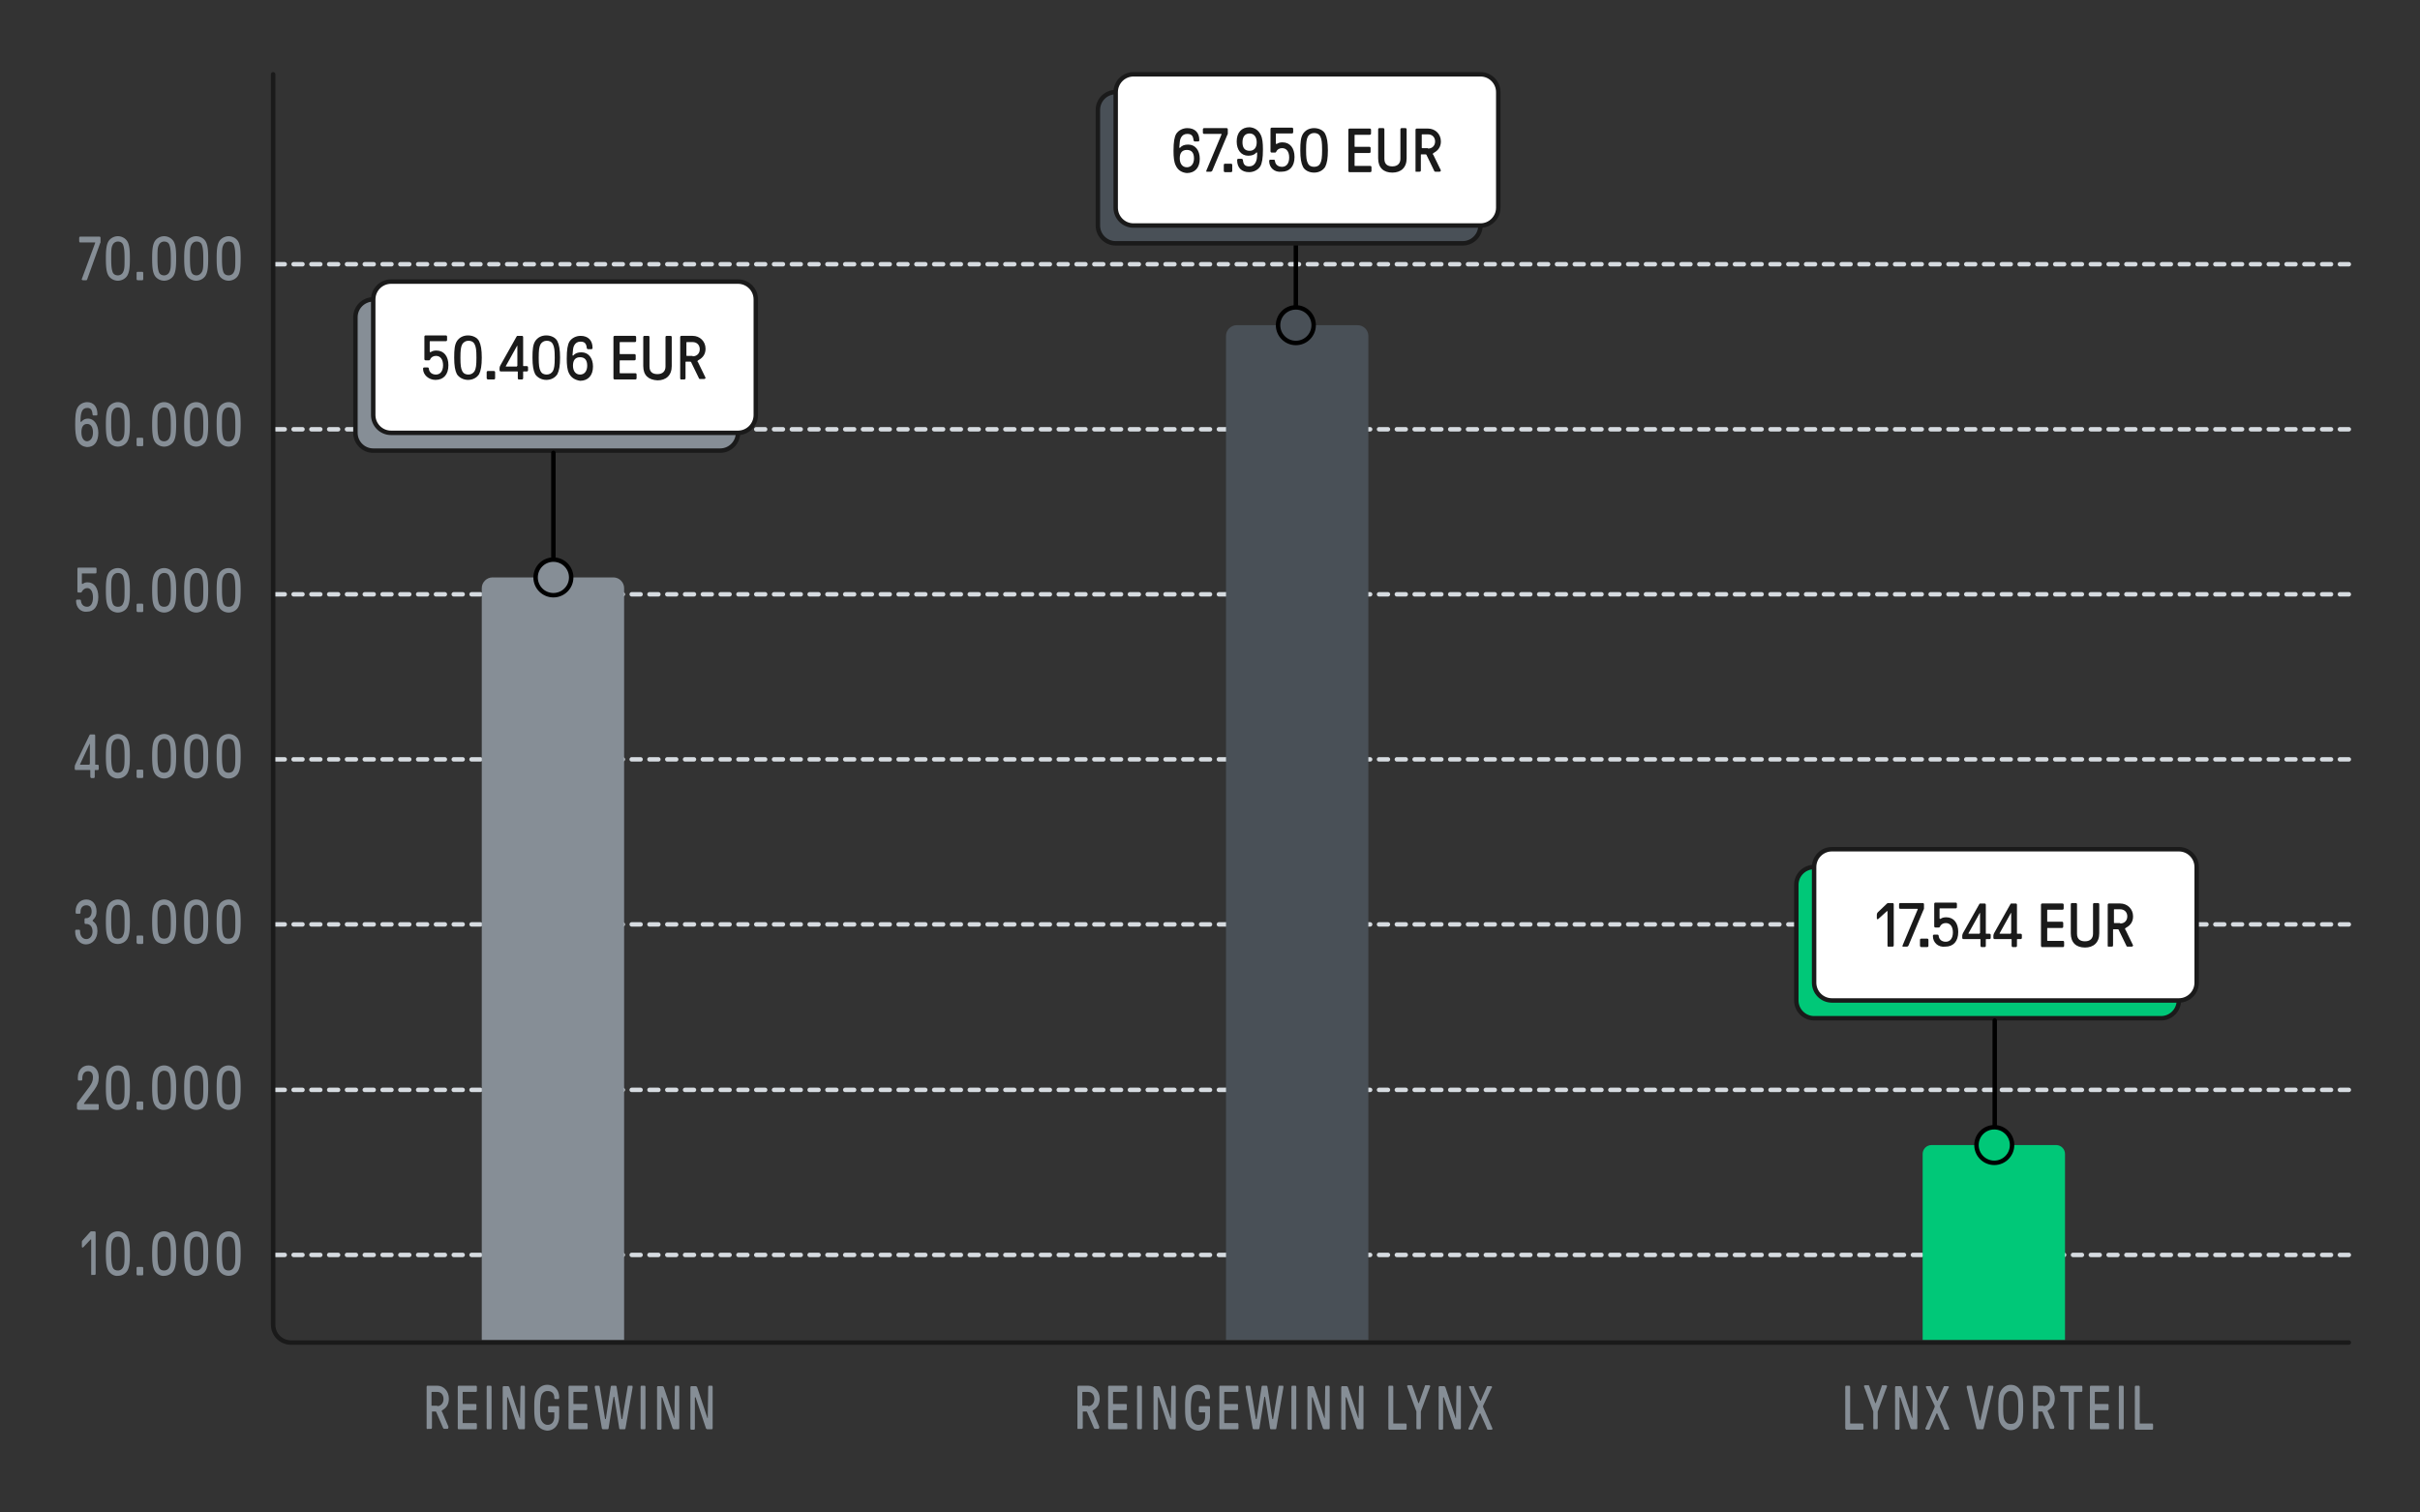 <svg xmlns="http://www.w3.org/2000/svg" xmlns:xlink="http://www.w3.org/1999/xlink" width="544" height="340"><rect width="100%" height="100%" fill="#333333" stroke="none"/><style><![CDATA[.B{fill:none}.C{stroke-miterlimit:10}.D{stroke-linejoin:round}.E{stroke-linecap:round}.F{fill:#868e96}.G{stroke:#d6dbe0}.H{stroke-dasharray:2,2}.I{stroke:#1a1a1a}.J{fill:#1a1a1a}.K{fill:#495057}]]></style><path d="M62 282.1h466" class="B C D E G H"/><g class="F"><path d="M20.5 286.4v-7.7c0-.1-.1-.1-.1-.1l-1.7 1.8c-.1.1-.3 0-.3-.1v-.9c0-.2 0-.4.1-.5l1.8-2c.1-.1.2-.1.2-.1h.8c.1 0 .2.1.2.3v9.2c0 .2-.1.3-.2.3h-.6c-.1.1-.2 0-.2-.2z"/><use xlink:href="#B"/><use xlink:href="#C"/><use xlink:href="#B" x="10.4"/><path d="M41.9 285.5c-.4-.8-.5-1.9-.5-3.7s.1-2.9.5-3.7 1.3-1.3 2.2-1.3 1.8.5 2.2 1.3.5 1.9.5 3.7-.1 2.9-.5 3.7-1.3 1.3-2.2 1.3c-.9.1-1.8-.5-2.2-1.3zm3.5-.7c.3-.6.3-1.3.3-3s-.1-2.4-.3-3-.7-.8-1.2-.8a1.3 1.3 0 0 0-1.2.8c-.3.6-.3 1.3-.3 3s.1 2.4.3 3 .7.8 1.2.8.9-.3 1.2-.8z"/><use xlink:href="#D"/></g><path d="M62 245h466" class="B C D E G H"/><g class="F"><path d="M17.3 249.2v-.9c0-.2 0-.3.1-.4l2.7-3.6c.5-.7.8-1.3.8-2.1 0-.9-.4-1.4-1.1-1.4-.8 0-1.3.6-1.3 1.6v.2c0 .2-.1.3-.2.3h-.6c-.1 0-.2-.1-.2-.3v-.4c0-1.6 1-2.7 2.4-2.7s2.3 1.1 2.3 2.7c0 1.1-.3 1.8-1 2.8l-2.3 3c-.1.1 0 .2.1.2h3c.2 0 .2.1.2.3v.7c0 .2-.1.3-.2.3h-4.4c-.2-.1-.3-.2-.3-.3z"/><use xlink:href="#E"/><path d="M30.7 249.2v-1.3c0-.2.1-.3.2-.3H32c.1 0 .2.1.2.3v1.3c0 .2-.1.3-.2.3h-1c-.2-.1-.3-.2-.3-.3z"/><use xlink:href="#E" x="10.4"/><path d="M41.9 248.2c-.4-.8-.5-1.9-.5-3.7s.1-2.9.5-3.7 1.3-1.3 2.2-1.3 1.8.5 2.2 1.3.5 1.9.5 3.7-.1 2.9-.5 3.7-1.3 1.3-2.2 1.3-1.8-.5-2.2-1.3zm3.5-.7c.3-.6.3-1.3.3-3s-.1-2.4-.3-3-.7-.8-1.2-.8a1.3 1.3 0 0 0-1.2.8c-.3.6-.3 1.3-.3 3s.1 2.4.3 3 .7.8 1.2.8.9-.2 1.2-.8zm3.8.7c-.4-.8-.5-1.9-.5-3.7s.1-2.9.5-3.7 1.3-1.3 2.2-1.3 1.8.5 2.2 1.3.5 1.9.5 3.7-.1 2.9-.5 3.7-1.3 1.3-2.2 1.3-1.8-.5-2.2-1.3zm3.4-.7c.3-.6.3-1.3.3-3s-.1-2.4-.3-3-.7-.8-1.2-.8a1.3 1.3 0 0 0-1.2.8c-.3.6-.3 1.3-.3 3s.1 2.4.3 3 .7.8 1.2.8 1-.2 1.2-.8z"/></g><path d="M62 207.8h466" class="B C D E G H"/><g class="F"><path d="M16.9 209.5v-.2c0-.2.1-.3.2-.3h.7c.1 0 .2.1.2.3v.1c0 1 .6 1.7 1.4 1.7s1.4-.7 1.4-1.7-.5-1.7-1.4-1.7h-.2c-.1 0-.2-.1-.2-.3v-.7c0-.2.1-.3.2-.3h.2c.7 0 1.2-.6 1.2-1.5s-.4-1.4-1.2-1.4-1.3.6-1.3 1.4v.2c0 .2-.1.3-.2.3h-.7c-.1 0-.2-.1-.2-.3v-.3c0-1.5 1-2.6 2.4-2.6s2.3 1.1 2.3 2.7c0 .8-.2 1.3-.8 1.9-.1.1-.1.3 0 .3.7.5 1 1.2 1 2.2 0 1.7-1.1 3-2.6 3-1.3 0-2.4-1.2-2.4-2.8z"/><use xlink:href="#F"/><path d="M30.7 211.9v-1.3c0-.2.1-.3.2-.3H32c.1 0 .2.1.2.3v1.3c0 .2-.1.3-.2.3h-1c-.2-.1-.3-.2-.3-.3z"/><use xlink:href="#F" x="10.4"/><path d="M41.9 210.9c-.4-.8-.5-1.9-.5-3.7s.1-2.9.5-3.7 1.3-1.3 2.2-1.3 1.8.5 2.2 1.3.5 1.9.5 3.7-.1 2.9-.5 3.7-1.3 1.3-2.2 1.3c-.9.1-1.8-.4-2.2-1.3zm3.5-.7c.3-.6.3-1.3.3-3s-.1-2.4-.3-3-.7-.8-1.2-.8a1.3 1.3 0 0 0-1.2.8c-.3.6-.3 1.3-.3 3s.1 2.4.3 3 .7.8 1.2.8.9-.2 1.2-.8zm3.8.7c-.4-.8-.5-1.9-.5-3.7s.1-2.9.5-3.7 1.3-1.3 2.2-1.3 1.8.5 2.2 1.3.5 1.9.5 3.7-.1 2.9-.5 3.7-1.3 1.3-2.2 1.3c-1 .1-1.8-.4-2.2-1.3zm3.4-.7c.3-.6.3-1.3.3-3s-.1-2.4-.3-3-.7-.8-1.2-.8a1.3 1.3 0 0 0-1.2.8c-.3.6-.3 1.3-.3 3s.1 2.4.3 3 .7.8 1.2.8 1-.2 1.2-.8z"/></g><path d="M62 170.7h466" class="B C D E G H"/><g class="F"><path d="M20.3 174.6v-1.4c0-.1 0-.1-.1-.1H17c-.1 0-.2-.1-.2-.3v-.5c0-.2.1-.4.2-.6l3.1-6.4c.1-.2.1-.2.3-.2h.8c.1 0 .2.1.2.3v6.4c0 .1 0 .1.1.1h.5c.1 0 .2.1.2.3v.6c0 .2-.1.3-.2.3h-.6c-.1 0-.1.1-.1.1v1.4c0 .2-.1.3-.2.3h-.6c-.1 0-.2-.2-.2-.3zm-.2-2.8c.1 0 .1-.1.1-.1v-4.4c0-.1-.1-.1-.1 0l-2.1 4.5v.1h2.1z"/><use xlink:href="#G"/><path d="M30.7 174.6v-1.3c0-.2.1-.3.2-.3H32c.1 0 .2.1.2.3v1.3c0 .2-.1.3-.2.3h-1c-.2 0-.3-.2-.3-.3z"/><use xlink:href="#G" x="10.4"/><use xlink:href="#H"/><use xlink:href="#G" x="24.9"/></g><path d="M62 133.6h466" class="B C D E G H"/><g class="F"><path d="M17.1 135.1c0-.2.1-.3.2-.3h.7c.1 0 .2.1.2.3.1.8.6 1.3 1.4 1.3s1.3-.8 1.3-2.1-.5-2.1-1.3-2.1c-.5 0-.9.3-1.2.8 0 .1-.1.2-.2.2h-.6c-.1 0-.2-.1-.2-.3v-5c0-.2.1-.3.2-.3h3.9c.1 0 .2.1.2.3v.7c0 .2-.1.3-.2.3h-3c-.1 0-.1.1-.1.1v2.1c0 .2.1.2.3.1.2-.2.6-.3 1-.3 1.5 0 2.4 1.3 2.4 3.3 0 2.1-1 3.3-2.5 3.3-1.4.2-2.5-.9-2.5-2.4z"/><use xlink:href="#G" y="-37.3"/><path d="M30.7 137.3V136c0-.2.1-.3.2-.3H32c.1 0 .2.1.2.3v1.3c0 .2-.1.3-.2.3h-1c-.2 0-.3-.2-.3-.3z"/><use xlink:href="#G" x="10.4" y="-37.3"/><use xlink:href="#H" y="-37.3"/><use xlink:href="#G" x="24.9" y="-37.3"/></g><path d="M62 96.5h466" class="B C D E G H"/><g class="F"><path d="M17.3 98.8c-.3-.8-.4-1.9-.4-3.3 0-2 .1-3.1.5-3.8.4-.8 1.3-1.3 2.2-1.3 1.4 0 2.3 1 2.3 2.7 0 .2-.1.3-.2.3H21c-.1 0-.2-.1-.2-.3-.1-1-.4-1.4-1.2-1.4-.6 0-1 .3-1.2.8s-.3 1.1-.3 2.2c0 .1.1.2.2.1.4-.5.9-.7 1.5-.7 1.3 0 2.3 1.3 2.3 3.2 0 2-.9 3.2-2.5 3.2-1.1-.1-1.8-.6-2.3-1.7zm3.6-1.6c0-1.2-.5-1.9-1.3-1.9-.9 0-1.3.7-1.3 1.9s.5 2 1.3 2c.8-.1 1.3-.8 1.3-2z"/><use xlink:href="#D" x="-24.9" y="-186.4"/><use xlink:href="#C" y="-186.4"/><use xlink:href="#D" x="-14.5" y="-186.4"/><use xlink:href="#I"/><use xlink:href="#D" y="-186.4"/></g><path d="M62 59.4h466" class="B C D E G H"/><g class="F"><path d="M18.4 62.7l3-8.1c0-.1 0-.1-.1-.1H18c-.1 0-.2-.1-.2-.3v-.7c0-.2.1-.3.2-.3h4.4c.1 0 .2.1.2.3v.9c0 .1 0 .2-.1.3l-2.9 8.1c0 .1-.1.2-.2.2h-.7c-.3 0-.4-.2-.3-.3z"/><use xlink:href="#D" x="-24.9" y="-223.7"/><use xlink:href="#C" y="-223.7"/><use xlink:href="#D" x="-14.5" y="-223.7"/><use xlink:href="#I" y="-37.3"/><use xlink:href="#D" y="-223.7"/><use xlink:href="#J"/><use xlink:href="#K"/><use xlink:href="#L"/><use xlink:href="#M"/><use xlink:href="#N"/><path d="M127.8 321v-9.2c0-.2.1-.3.2-.3h3.9c.1 0 .2.1.2.3v.8c0 .2-.1.3-.2.3H129c-.1 0-.1.1-.1.1v2.5c0 .1 0 .1.1.1h2.8c.1 0 .2.1.2.3v.8c0 .2-.1.3-.2.3H129c-.1 0-.1.1-.1.1v2.7c0 .1 0 .1.1.1h2.9c.1 0 .2.1.2.3v.8c0 .2-.1.3-.2.3H128s-.2-.1-.2-.3zm7.5.1l-1.6-9.2v-.2c0-.1.1-.2.2-.2h.7c.1 0 .2.1.2.2l1.2 7.2c0 .1 0 .1.1.1h0s.1 0 .1-.1l1.1-7.2c0-.1.1-.2.2-.2h.9c.1 0 .2.1.2.2l1.1 7.2c0 .1 0 .1.1.1h0s.1 0 .1-.1l1.2-7.2c0-.2.1-.2.2-.2h.7c.2 0 .2.1.2.2v.2l-1.6 9.2c0 .1-.1.2-.2.2h-1c-.1 0-.2-.1-.2-.2l-1.1-7c0-.1 0-.1-.1-.1s0 0-.1.1l-1.1 7c0 .1-.1.2-.2.2h-1c-.1 0-.2 0-.3-.2z"/><use xlink:href="#L" x="34.6"/><use xlink:href="#M" x="34.7"/><use xlink:href="#M" x="42.2"/><use xlink:href="#J" x="146.3"/><path d="M249.1 321v-9.2c0-.2.1-.3.2-.3h3.9c.1 0 .2.1.2.3v.8c0 .2-.1.3-.2.3h-2.9c-.1 0-.1.1-.1.1v2.5c0 .1 0 .1.1.1h2.8c.1 0 .2.1.2.3v.8c0 .2-.1.3-.2.3h-2.8c-.1 0-.1.1-.1.1v2.7c0 .1 0 .1.1.1h2.9c.1 0 .2.1.2.3v.8c0 .2-.1.3-.2.3h-3.9s-.2-.1-.2-.3zm6.5 0v-9.2c0-.2.1-.3.2-.3h.7c.1 0 .2.1.2.3v9.2c0 .2-.1.3-.2.3h-.7s-.2-.1-.2-.3z"/><use xlink:href="#M" x="146.3"/><use xlink:href="#N" x="146.3"/><use xlink:href="#K" x="171.2"/><path d="M281.6 321.1l-1.6-9.2v-.2c0-.1.1-.2.2-.2h.7c.1 0 .2.1.2.2l1.2 7.2c0 .1 0 .1.1.1h0s.1 0 .1-.1l1.1-7.2c0-.1.1-.2.2-.2h.9c.1 0 .2.1.2.2l1.1 7.2c0 .1 0 .1.1.1h0s.1 0 .1-.1l1.2-7.2c0-.2.1-.2.2-.2h.7c.2 0 .2.1.2.2v.2l-1.6 9.2c0 .1-.1.2-.2.2h-1c-.1 0-.2-.1-.2-.2l-1.1-7c0-.1 0-.1-.1-.1s0 0-.1.1l-1.1 7c0 .1-.1.2-.2.2h-1c-.2 0-.2 0-.3-.2z"/><use xlink:href="#L" x="180.9"/><use xlink:href="#O"/><use xlink:href="#M" x="188.5"/><path d="M312.1 321v-9.2c0-.2.1-.3.2-.3h.7c.1 0 .2.1.2.3v8.1c0 .1 0 .1.1.1h2.7c.1 0 .2.1.2.3v.8c0 .2-.1.3-.2.3h-3.8c0-.1-.1-.2-.1-.4zm6.3 0v-3.7l-2-5.4c0-.1-.1-.2-.1-.3s.1-.2.2-.2h.8c.1 0 .2.1.2.2l1.3 3.7c0 .1 0 .1.1.1s.1 0 .1-.1l1.3-3.7c0-.2.1-.2.2-.2h.8c.1 0 .2.1.2.2s0 .1-.1.3l-2 5.4v3.7c0 .2-.1.3-.2.3h-.7s-.1-.1-.1-.3z"/><use xlink:href="#M" x="210.4"/><path d="M330.1 321.1c0-.1 0-.1.1-.2l2-4.6v-.3l-1.9-4c0-.1-.1-.2-.1-.2 0-.1.1-.2.2-.2h.8c.1 0 .2 0 .2.2l1.3 3c0 .1.1.1.1.1l.1-.1 1.3-3c.1-.2.1-.2.2-.2h.8c.1 0 .2.1.2.2s0 .2-.1.2l-1.9 4v.3l2 4.6c0 .1.1.2.1.2 0 .2-.1.3-.2.3h-.8c-.1 0-.2 0-.2-.2l-1.5-3.4c0-.1-.1-.1-.1-.1l-.1.1-1.5 3.4c-.1.2-.1.2-.2.2h-.8c.1-.1 0-.2 0-.3zm84.7-.1v-9.2c0-.2.1-.3.2-.3h.7c.1 0 .2.1.2.3v8.1c0 .1 0 .1.1.1h2.7c.1 0 .2.1.2.3v.8c0 .2-.1.3-.2.3H415c-.1-.1-.2-.2-.2-.4zm6.3 0v-3.7l-2-5.4c0-.1-.1-.2-.1-.3s.1-.2.2-.2h.8c.1 0 .2.1.2.2l1.3 3.7c0 .1 0 .1.1.1 0 0 .1 0 .1-.1l1.3-3.7c0-.2.1-.2.2-.2h.8c.1 0 .2.1.2.2s0 .1-.1.3l-2 5.4v3.7c0 .2-.1.3-.2.3h-.7s-.1-.1-.1-.3z"/><use xlink:href="#O" x="132.1"/><path d="M432.8 321.1c0-.1 0-.1.1-.2l2-4.6v-.3l-1.9-4c0-.1-.1-.2-.1-.2 0-.1.1-.2.2-.2h.8c.1 0 .2 0 .2.2l1.3 3c0 .1.1.1.1.1l.1-.1 1.3-3c.1-.2.1-.2.2-.2h.8c.1 0 .2.1.2.2s0 .2-.1.2l-1.9 4v.3l2 4.6c0 .1.1.2.1.2 0 .2-.1.3-.2.3h-.8c-.1 0-.2 0-.2-.2l-1.5-3.4c0-.1-.1-.1-.1-.1l-.1.1-1.5 3.4c-.1.2-.1.2-.2.2h-.6c-.1-.1-.2-.2-.2-.3zm11.5 0l-2.2-9.2v-.2c0-.1.1-.2.2-.2h.8c.1 0 .2.1.2.2l1.7 7.5c0 .1 0 .1.1.1h0s.1 0 .1-.1l1.7-7.5c0-.1.1-.2.2-.2h.8c.1 0 .2.1.2.2v.2l-2.2 9.2c0 .1-.1.2-.2.2h-.9c-.3 0-.4 0-.5-.2zm5.3-1.3c-.4-.9-.4-2.1-.4-3.4s0-2.5.4-3.4 1.2-1.7 2.4-1.7 2 .7 2.4 1.7c.4.9.4 2.1.4 3.4s0 2.5-.4 3.4-1.2 1.7-2.4 1.7c-1.1 0-2-.8-2.4-1.7zm3.8-.6c.3-.6.3-1.7.3-2.8 0-1 0-2.2-.3-2.8s-.7-.9-1.4-.9-1.1.4-1.4.9c-.3.6-.3 1.7-.3 2.8 0 1 0 2.2.3 2.8s.7.9 1.4.9 1.2-.3 1.4-.9zm3.6 1.8v-9.2c0-.2.1-.3.2-.3h2.2c1.4 0 2.5 1.2 2.5 2.9 0 1.2-.5 2-1.3 2.5-.2.1-.3.2-.3.3s0 .2.1.2l1.4 3.3v.2c0 .1-.1.3-.2.3h-.6c-.2 0-.2-.1-.3-.2l-1.5-3.5c0-.1-.1-.2-.2-.2h-.7c-.1 0-.1.1-.1.1v3.5c0 .2-.1.3-.2.3h-.7c-.2.1-.3 0-.3-.2zm2.4-4.9c.7 0 1.4-.6 1.4-1.6s-.6-1.6-1.4-1.6h-1.2c-.1 0-.1.1-.1.1v2.9c0 .1 0 .1.1.1h1.2zm5.6 4.9v-8c0-.1 0-.1-.1-.1h-1.6c-.1 0-.2-.1-.2-.3v-.8c0-.2.1-.3.2-.3h4.6c.1 0 .2.1.2.3v.8c0 .2-.1.3-.2.3h-1.6c-.1 0-.1.1-.1.1v8.1c0 .2-.1.3-.2.3h-.7c-.2-.1-.3-.2-.3-.4zm4.8 0v-9.2c0-.2.1-.3.2-.3h3.9c.1 0 .2.1.2.3v.8c0 .2-.1.3-.2.3H471c-.1 0-.1.1-.1.1v2.5c0 .1 0 .1.1.1h2.8c.1 0 .2.1.2.3v.8c0 .2-.1.3-.2.3H471c-.1 0-.1.1-.1.1v2.7c0 .1 0 .1.1.1h2.9c.1 0 .2.1.2.3v.8c0 .2-.1.3-.2.3H470c-.1 0-.2-.1-.2-.3z"/><use xlink:href="#L" x="366.9"/><path d="M479.9 321v-9.2c0-.2.1-.3.2-.3h.7c.1 0 .2.1.2.3v8.1c0 .1 0 .1.1.1h2.7c.1 0 .2.1.2.3v.8c0 .2-.1.3-.2.3H480c0-.1-.1-.2-.1-.4z"/></g><path d="M61.4 16.7v281.1c0 2.2 1.8 4 4 4H528" class="B C D E I"/><g class="F"><path d="M137.9 129.8h-27.2c-1.3 0-2.4 1.1-2.4 2.4v169h32v-169c0-1.3-1.1-2.4-2.4-2.4z"/><use xlink:href="#P"/></g><use xlink:href="#P" class="B C D I"/><use xlink:href="#P" x="4" y="-4" fill="#fff"/><use xlink:href="#P" x="4" y="-4" class="B C I"/><g class="J"><path d="M95.1 82.9c0-.2.1-.3.3-.3h.7c.2 0 .3.1.3.3.1.8.7 1.3 1.6 1.3 1 0 1.6-.8 1.6-2.1S99 80 98 80c-.6 0-1.1.3-1.3.8-.1.2-.2.2-.3.2h-.7c-.2 0-.3-.1-.3-.3v-5c0-.2.1-.3.3-.3h4.5c.2 0 .3.1.3.3v.7c0 .2-.1.3-.3.3h-3.5c-.1 0-.1.1-.1.1V79c0 .2.2.2.3.1.3-.2.7-.3 1.2-.3 1.7 0 2.7 1.3 2.7 3.3 0 2.1-1.1 3.3-2.9 3.3-1.5 0-2.8-1.1-2.8-2.5z"/><use xlink:href="#Q"/><path d="M109.4 85v-1.3c0-.2.1-.3.3-.3h1.3c.2 0 .3.1.3.3V85c0 .2-.1.3-.3.3h-1.3c-.1 0-.3-.1-.3-.3zm7 0v-1.4c0-.1-.1-.1-.1-.1h-3.7c-.2 0-.3-.1-.3-.3v-.5c0-.2.1-.4.2-.6l3.6-6.4c.1-.2.1-.2.3-.2h.9c.2 0 .3.1.3.3v6.4c0 .1.1.1.1.1h.7c.2 0 .3.1.3.3v.6c0 .2-.1.3-.3.3h-.7c-.1 0-.1.1-.1.1V85c0 .2-.1.3-.3.3h-.7c-.1 0-.2-.1-.2-.3zm-.2-2.7c.1 0 .1-.1.1-.1v-4.4c0-.1-.1-.1-.1 0l-2.5 4.5c0 .1 0 .1.1.1h2.4z"/><use xlink:href="#Q" x="17.6"/><path d="M127.9 83.9c-.4-.8-.5-1.9-.5-3.3 0-2 .2-3.1.6-3.8.5-.8 1.5-1.3 2.5-1.3 1.7 0 2.7 1 2.7 2.7 0 .2-.1.3-.3.3h-.7c-.1 0-.3-.1-.3-.3-.1-1-.5-1.4-1.4-1.4-.7 0-1.1.3-1.4.8s-.3 1.1-.4 2.2c0 .1.1.2.2.1.4-.5 1-.7 1.8-.7 1.6 0 2.6 1.3 2.6 3.2 0 2-1.1 3.2-2.9 3.2-1.2-.2-2-.7-2.5-1.7zm4.1-1.7c0-1.2-.5-1.9-1.6-1.9s-1.6.7-1.6 1.9.6 2 1.6 2 1.6-.8 1.6-2z"/><use xlink:href="#R"/><path d="M144.6 82.3v-6.5c0-.2.1-.3.3-.3h.8c.2 0 .3.1.3.3v6.6c0 1.3.8 1.7 1.8 1.7 1.2 0 1.8-.7 1.8-1.7v-6.6c0-.2.1-.3.3-.3h.8c.2 0 .3.1.3.3v6.5c0 2.1-1.3 3.2-3.2 3.2-2-.1-3.2-1.1-3.2-3.2zm8.3 2.7v-9.2c0-.2.1-.3.3-.3h2.5c1.6 0 2.9 1.2 2.9 2.9 0 1.2-.6 2-1.5 2.5-.2.1-.3.2-.3.3s0 .2.1.2l1.6 3.3c0 .1.1.1.1.2s-.1.3-.3.3h-.9c-.2 0-.3-.1-.3-.2l-1.7-3.5c0-.1-.1-.2-.3-.2h-.9c-.1 0-.1.1-.1.1V85c0 .2-.1.3-.3.3h-.8s-.1-.1-.1-.3zm2.8-4.9c.9 0 1.6-.6 1.6-1.6s-.7-1.6-1.6-1.6h-1.3c-.1 0-.1.1-.1.1v2.9c0 .1.1.1.1.1h1.3z"/></g><g stroke="#000" class="D"><path d="M124.4 125.8v-24" class="B C E"/><circle cx="124.4" cy="129.8" r="4" class="F"/></g><path d="M305.2 73.1H278c-1.3 0-2.4 1.1-2.4 2.4v225.7h32V75.5c0-1.3-1.1-2.4-2.4-2.4z" class="K"/><g stroke="#000" class="D"><path d="M291.3 69.1v-24" class="B C E"/><circle cx="291.3" cy="73.1" r="4" class="K"/></g><use xlink:href="#P" x="166.9" y="-46.6" class="K"/><use xlink:href="#P" x="166.9" y="-46.6" class="B C D I"/><use xlink:href="#P" x="170.9" y="-50.6" fill="#fff"/><use xlink:href="#P" x="170.9" y="-50.6" class="B C I"/><g class="J"><path d="M264.3 37.2c-.4-.8-.5-1.9-.5-3.3 0-2 .2-3.1.6-3.8.5-.8 1.5-1.3 2.5-1.3 1.7 0 2.7 1 2.7 2.7 0 .2-.1.3-.3.3h-.7c-.1 0-.3-.1-.3-.3-.1-1-.5-1.4-1.4-1.4-.7 0-1.1.3-1.4.8s-.3 1.1-.4 2.2c0 .1.1.2.2.1.4-.5 1-.7 1.8-.7 1.6 0 2.6 1.3 2.6 3.2 0 2-1.1 3.2-2.9 3.2-1.1-.1-2-.6-2.5-1.7zm4.1-1.6c0-1.2-.5-1.9-1.6-1.9s-1.6.7-1.6 1.9.6 2 1.6 2 1.6-.8 1.6-2z"/><use xlink:href="#S"/><path d="M275.1 38.4v-1.3c0-.2.1-.3.3-.3h1.3c.2 0 .3.1.3.3v1.3c0 .2-.1.3-.3.3h-1.3c-.2 0-.3-.1-.3-.3zm8.3-8.1c.4.8.5 1.9.5 3.3 0 2-.2 3.1-.6 3.8-.5.8-1.5 1.3-2.5 1.3-1.7 0-2.7-1-2.7-2.7 0-.2.1-.3.3-.3h.7c.1 0 .3.1.3.3.1 1 .5 1.4 1.4 1.4.7 0 1.1-.3 1.4-.8s.4-1.1.4-2.2c0-.1-.1-.2-.2-.1-.4.5-1 .7-1.8.7-1.6 0-2.6-1.3-2.6-3.2 0-2 1.1-3.2 2.9-3.2 1.2.1 2 .7 2.5 1.7zm-4.1 1.7c0 1.2.5 1.9 1.6 1.9 1 0 1.6-.7 1.6-1.9s-.6-2-1.6-2-1.6.7-1.6 2z"/><use xlink:href="#T"/><path d="M292.9 37.5c-.4-.8-.6-1.9-.6-3.7s.1-2.9.6-3.7 1.4-1.3 2.5-1.3 2.1.5 2.5 1.3.6 1.9.6 3.7-.2 2.9-.6 3.7c-.5.8-1.4 1.3-2.5 1.3s-2.1-.5-2.5-1.3zm3.9-.8c.3-.6.4-1.3.4-3s-.1-2.4-.4-3-.8-.8-1.4-.8-1.1.3-1.4.8c-.3.6-.4 1.3-.4 3s.1 2.4.4 3 .8.8 1.4.8 1.1-.2 1.4-.8z"/><use xlink:href="#R" x="165.2" y="-46.6"/><use xlink:href="#U"/><path d="M318.2 38.4v-9.2c0-.2.1-.3.3-.3h2.5c1.6 0 2.9 1.2 2.9 2.9 0 1.2-.6 2-1.5 2.5-.2.1-.3.2-.3.3s0 .2.1.2l1.6 3.3c0 .1.1.1.1.2s-.1.3-.3.3h-.9c-.2 0-.3-.1-.3-.2l-1.7-3.5c0-.1-.1-.2-.3-.2h-.9c-.1 0-.1.1-.1.1v3.5c0 .2-.1.3-.3.3h-.8c0 .1-.1 0-.1-.2zm2.8-5c.9 0 1.6-.6 1.6-1.6s-.7-1.6-1.6-1.6h-1.3c-.1 0-.1.1-.1.1v2.9c0 .1.1.1.1.1h1.3z"/></g><g fill="#00c878"><path d="M462.2 257.4h-28c-1.1 0-2 .9-2 2v41.8h32v-41.8c0-1.1-.9-2-2-2z"/><use xlink:href="#P" x="323.9" y="127.6"/></g><use xlink:href="#P" x="323.9" y="127.6" class="B C D I"/><use xlink:href="#P" x="327.9" y="123.6" fill="#fff"/><use xlink:href="#P" x="327.9" y="123.6" class="B C I"/><g class="J"><path d="M424.3 212.6v-7.7c0-.1-.1-.1-.1-.1l-2 1.8c-.1.1-.3 0-.3-.1v-.9c0-.2.1-.4.2-.5l2.1-2c.1-.1.2-.1.3-.1h.9c.2 0 .3.1.3.3v9.2c0 .2-.1.3-.3.3h-.7c-.3.1-.4-.1-.4-.2z"/><use xlink:href="#S" x="156.5" y="174.2"/><path d="M431.6 212.6v-1.3c0-.2.1-.3.3-.3h1.3c.2 0 .3.1.3.3v1.3c0 .2-.1.3-.3.3h-1.3c-.2 0-.3-.2-.3-.3z"/><use xlink:href="#T" x="149.2" y="174.2"/><use xlink:href="#V"/><use xlink:href="#V" x="7"/><path d="M458.8 212.6v-9.2c0-.2.1-.3.3-.3h4.5c.2 0 .3.1.3.3v.8c0 .2-.1.3-.3.3h-3.3c-.1 0-.1.1-.1.1v2.5c0 .1.1.1.1.1h3.2c.2 0 .3.1.3.3v.8c0 .2-.1.3-.3.3h-3.2c-.1 0-.1.1-.1.1v2.7c0 .1.1.1.1.1h3.4c.2 0 .3.1.3.3v.8c0 .2-.1.3-.3.3H459c-.1 0-.2-.2-.2-.3z"/><use xlink:href="#U" x="155.7" y="174.2"/><path d="M473.8 212.6v-9.2c0-.2.1-.3.3-.3h2.5c1.6 0 2.9 1.2 2.9 2.9 0 1.2-.6 2-1.5 2.5-.2.1-.3.2-.3.3s0 .2.1.2l1.6 3.3c0 .1.1.1.1.2s-.1.3-.3.3h-.9c-.2 0-.3-.1-.3-.2l-1.7-3.5c0-.1-.1-.2-.3-.2h-.9c-.1 0-.1.1-.1.1v3.5c0 .2-.1.3-.3.3h-.8c0 .1-.1-.1-.1-.2zm2.8-5c.9 0 1.6-.6 1.6-1.6s-.7-1.6-1.6-1.6h-1.3c-.1 0-.1.1-.1.1v2.9c0 .1.1.1.1.1h1.3z"/></g><g stroke="#000" class="D"><path d="M448.4 253.4v-24" class="B C E"/><circle fill="#00c878" cx="448.3" cy="257.4" r="4"/></g><defs><path id="B" d="M24.3 285.5c-.4-.8-.5-1.9-.5-3.7s.1-2.9.5-3.7 1.3-1.3 2.2-1.3 1.8.5 2.2 1.3.5 1.9.5 3.7-.1 2.9-.5 3.7-1.3 1.3-2.2 1.3c-.9.1-1.8-.5-2.2-1.3zm3.4-.7c.3-.6.3-1.3.3-3s-.1-2.4-.3-3-.7-.8-1.2-.8a1.3 1.3 0 0 0-1.2.8c-.3.6-.3 1.3-.3 3s.1 2.4.3 3 .7.8 1.2.8a1.3 1.3 0 0 0 1.2-.8z"/><path id="C" d="M30.7 286.4v-1.3c0-.2.1-.3.2-.3H32c.1 0 .2.1.2.3v1.3c0 .2-.1.3-.2.3h-1c-.2 0-.3-.1-.3-.3z"/><path id="D" d="M49.2 285.5c-.4-.8-.5-1.9-.5-3.7s.1-2.9.5-3.7 1.3-1.3 2.2-1.3 1.8.5 2.2 1.3.5 1.9.5 3.7-.1 2.9-.5 3.7-1.3 1.3-2.2 1.3-1.8-.5-2.2-1.3zm3.4-.7c.3-.6.3-1.3.3-3s-.1-2.4-.3-3-.7-.8-1.2-.8a1.3 1.3 0 0 0-1.2.8c-.3.6-.3 1.3-.3 3s.1 2.4.3 3 .7.8 1.2.8a1.3 1.3 0 0 0 1.2-.8z"/><path id="E" d="M24.3 248.2c-.4-.8-.5-1.9-.5-3.7s.1-2.9.5-3.7 1.3-1.3 2.2-1.3 1.8.5 2.2 1.3.5 1.9.5 3.7-.1 2.9-.5 3.7-1.3 1.3-2.2 1.3c-.9.1-1.8-.5-2.2-1.3zm3.4-.7c.3-.6.3-1.3.3-3s-.1-2.4-.3-3-.7-.8-1.2-.8a1.3 1.3 0 0 0-1.2.8c-.3.6-.3 1.3-.3 3s.1 2.4.3 3 .7.8 1.2.8 1-.2 1.2-.8z"/><path id="F" d="M24.3 210.9c-.4-.8-.5-1.9-.5-3.7s.1-2.9.5-3.7 1.3-1.3 2.2-1.3 1.8.5 2.2 1.3.5 1.9.5 3.7-.1 2.9-.5 3.7-1.3 1.3-2.2 1.3-1.8-.4-2.2-1.3zm3.4-.7c.3-.6.3-1.3.3-3s-.1-2.4-.3-3-.7-.8-1.2-.8a1.3 1.3 0 0 0-1.2.8c-.3.6-.3 1.3-.3 3s.1 2.4.3 3 .7.8 1.2.8 1-.2 1.2-.8z"/><path id="G" d="M24.3 173.7c-.4-.8-.5-1.9-.5-3.7s.1-2.9.5-3.7 1.3-1.3 2.2-1.3 1.8.5 2.2 1.3.5 1.9.5 3.7-.1 2.9-.5 3.7-1.3 1.3-2.2 1.3-1.8-.5-2.2-1.3zm3.4-.8c.3-.6.3-1.3.3-3s-.1-2.4-.3-3-.7-.8-1.2-.8a1.3 1.3 0 0 0-1.2.8c-.3.6-.3 1.3-.3 3s.1 2.4.3 3 .7.8 1.2.8 1-.2 1.2-.8z"/><path id="H" d="M41.9 173.7c-.4-.8-.5-1.9-.5-3.7s.1-2.9.5-3.7 1.3-1.3 2.2-1.3 1.8.5 2.2 1.3.5 1.9.5 3.7-.1 2.9-.5 3.7-1.3 1.3-2.2 1.3-1.8-.5-2.2-1.3zm3.5-.8c.3-.6.3-1.3.3-3s-.1-2.4-.3-3-.7-.8-1.2-.8a1.3 1.3 0 0 0-1.2.8c-.3.6-.3 1.3-.3 3s.1 2.4.3 3 .7.8 1.2.8.9-.2 1.2-.8z"/><path id="I" d="M41.9 99.1c-.4-.8-.5-1.9-.5-3.7s.1-2.9.5-3.7 1.3-1.3 2.2-1.3 1.8.5 2.2 1.3.5 1.9.5 3.7-.1 2.9-.5 3.7-1.3 1.3-2.2 1.3-1.8-.5-2.2-1.3zm3.5-.7c.3-.6.3-1.3.3-3s-.1-2.4-.3-3-.7-.8-1.2-.8a1.3 1.3 0 0 0-1.2.8c-.3.6-.3 1.3-.3 3s.1 2.4.3 3 .7.8 1.2.8.9-.3 1.2-.8z"/><path id="J" d="M95.9 321v-9.2c0-.2.1-.3.2-.3h2.2c1.4 0 2.6 1.2 2.6 2.9 0 1.2-.5 2-1.3 2.5-.2.1-.3.2-.3.3s0 .2.1.2l1.4 3.3v.2c0 .1-.1.3-.2.3h-.7c-.2 0-.2-.1-.3-.2l-1.5-3.5c0-.1-.1-.2-.2-.2h-.7c-.1 0-.1.1-.1.1v3.5c0 .2-.1.3-.2.3h-.7c-.2.1-.3 0-.3-.2zm2.4-4.9c.7 0 1.4-.6 1.4-1.6s-.6-1.6-1.4-1.6h-1.2c-.1 0-.1.1-.1.1v2.9c0 .1 0 .1.1.1h1.2z"/><path id="K" d="M102.9 321v-9.2c0-.2.1-.3.2-.3h3.9c.1 0 .2.1.2.3v.8c0 .2-.1.3-.2.3h-2.9c-.1 0-.1.1-.1.1v2.5c0 .1 0 .1.1.1h2.8c.1 0 .2.1.2.3v.8c0 .2-.1.3-.2.3h-2.8c-.1 0-.1.1-.1.1v2.7c0 .1 0 .1.1.1h2.9c.1 0 .2.1.2.3v.8c0 .2-.1.3-.2.3h-3.9c-.1 0-.2-.1-.2-.3z"/><path id="L" d="M109.4 321v-9.2c0-.2.1-.3.2-.3h.7c.1 0 .2.1.2.3v9.2c0 .2-.1.3-.2.3h-.7c-.1 0-.2-.1-.2-.3z"/><path id="M" d="M116.9 318.8s0-.1 0 0l.1-7c0-.2.1-.3.2-.3h.6c.1 0 .2.1.2.3v9.2c0 .2-.1.3-.2.3h-1c-.1 0-.2-.1-.3-.2l-2.3-6.9c0-.1-.1-.1-.1-.1s-.1 0-.1.1v6.9c0 .2-.1.3-.2.3h-.6c-.1 0-.2-.1-.2-.3v-9.2c0-.2.1-.3.2-.3h1c.1 0 .2.1.3.2l2.3 6.9s0 .1.1.1z"/><path id="N" d="M120.5 319.8c-.4-.9-.4-2.1-.4-3.4s0-2.5.4-3.4 1.3-1.7 2.5-1.7c1.6 0 2.7 1.1 2.7 2.9 0 .1-.1.3-.2.3h-.7c-.1 0-.2-.1-.2-.3 0-1-.6-1.5-1.5-1.5a1.41 1.41 0 0 0-1.4 1c-.2.6-.3 1.7-.3 2.8 0 1 0 2.2.3 2.8s.8 1 1.4 1c.9 0 1.5-.7 1.5-1.8v-.9c0-.1 0-.1-.1-.1h-1.1c-.1 0-.2-.1-.2-.3v-.8c0-.2.1-.3.2-.3h2.1c.1 0 .2.1.2.3v2c0 2-1.2 3.2-2.7 3.2-1.2-.1-2.1-.8-2.5-1.8z"/><path id="O" d="M297.8 318.8c.1 0 .1-.1 0 0l.1-7c0-.2.1-.3.2-.3h.6c.1 0 .2.1.2.3v9.2c0 .2-.1.3-.2.3h-1c-.1 0-.2-.1-.3-.2l-2.3-6.9c0-.1-.1-.1-.1-.1s-.1 0-.1.1v6.9c0 .2-.1.3-.2.3h-.6c-.1 0-.2-.1-.2-.3v-9.2c0-.2.1-.3.2-.3h1c.1 0 .2.1.3.2l2.3 6.9c.1 0 .1.1.1.1z"/><path id="P" d="M165.9 97.3c0 2.2-1.8 4-4 4h-78c-2.2 0-4-1.8-4-4v-26c0-2.2 1.8-4 4-4h78c2.2 0 4 1.8 4 4v26z"/><path id="Q" d="M102.7 84.1c-.4-.8-.6-1.9-.6-3.7s.1-2.9.6-3.7 1.4-1.3 2.5-1.3 2.1.5 2.5 1.3.6 1.9.6 3.7-.2 2.9-.6 3.7c-.5.8-1.4 1.3-2.5 1.3-1 0-2-.5-2.5-1.3zm4-.7c.3-.6.4-1.3.4-3s-.1-2.4-.4-3-.8-.8-1.4-.8-1.1.3-1.4.8c-.3.6-.4 1.3-.4 3s.1 2.4.4 3 .8.8 1.4.8 1.1-.3 1.4-.8z"/><path id="R" d="M137.9 85v-9.2c0-.2.1-.3.3-.3h4.5c.2 0 .3.1.3.3v.8c0 .2-.1.3-.3.3h-3.3c-.1 0-.1.1-.1.1v2.5c0 .1.1.1.1.1h3.2c.2 0 .3.1.3.3v.8c0 .2-.1.3-.3.3h-3.2c-.1 0-.1.1-.1.1v2.7c0 .1.1.1.1.1h3.4c.2 0 .3.1.3.3v.8c0 .2-.1.3-.3.3h-4.6c-.2 0-.3-.1-.3-.3z"/><path id="S" d="M271.2 38.3l3.4-8.1c0-.1 0-.1-.1-.1h-3.8c-.2 0-.3-.1-.3-.3v-.7c0-.2.1-.3.3-.3h5c.2 0 .3.1.3.3v.9c0 .1 0 .2-.1.3l-3.4 8.1c-.1.1-.2.2-.3.2h-.8c-.2.1-.3-.1-.2-.3z"/><path id="T" d="M285.3 36.2c0-.2.1-.3.3-.3h.7c.2 0 .3.1.3.3.1.8.7 1.3 1.6 1.3 1 0 1.6-.8 1.6-2.1s-.6-2.1-1.6-2.1c-.6 0-1.1.3-1.3.8-.1.1-.1.2-.3.2h-.7c-.2 0-.3-.1-.3-.3v-5c0-.2.1-.3.3-.3h4.5c.2 0 .3.1.3.3v.7c0 .2-.1.3-.3.3h-3.5c-.1 0-.1.1-.1.1v2.1c0 .2.2.2.3.1.3-.2.7-.3 1.2-.3 1.7 0 2.7 1.3 2.7 3.3 0 2.1-1.1 3.3-2.9 3.3-1.6.2-2.8-.9-2.8-2.4z"/><path id="U" d="M309.8 35.6v-6.5c0-.2.1-.3.3-.3h.8c.2 0 .3.1.3.3v6.6c0 1.3.8 1.7 1.8 1.7 1.2 0 1.8-.7 1.8-1.7v-6.6c0-.2.1-.3.3-.3h.8c.2 0 .3.1.3.3v6.5c0 2.1-1.3 3.2-3.2 3.2-2 0-3.2-1.1-3.2-3.2z"/><path id="V" d="M445.2 212.6v-1.4c0-.1-.1-.1-.1-.1h-3.7c-.2 0-.3-.1-.3-.3v-.5c0-.2.1-.4.2-.6l3.6-6.4c.1-.2.1-.2.3-.2h.9c.2 0 .3.1.3.3v6.4c0 .1.1.1.1.1h.7c.2 0 .3.1.3.3v.6c0 .2-.1.3-.3.3h-.7c-.1 0-.1.1-.1.1v1.4c0 .2-.1.3-.3.3h-.7c-.1 0-.2-.2-.2-.3zm-.2-2.8c.1 0 .1-.1.1-.1v-4.4c0-.1-.1-.1-.1 0l-2.5 4.5c0 .1 0 .1.1.1h2.4z"/></defs></svg>